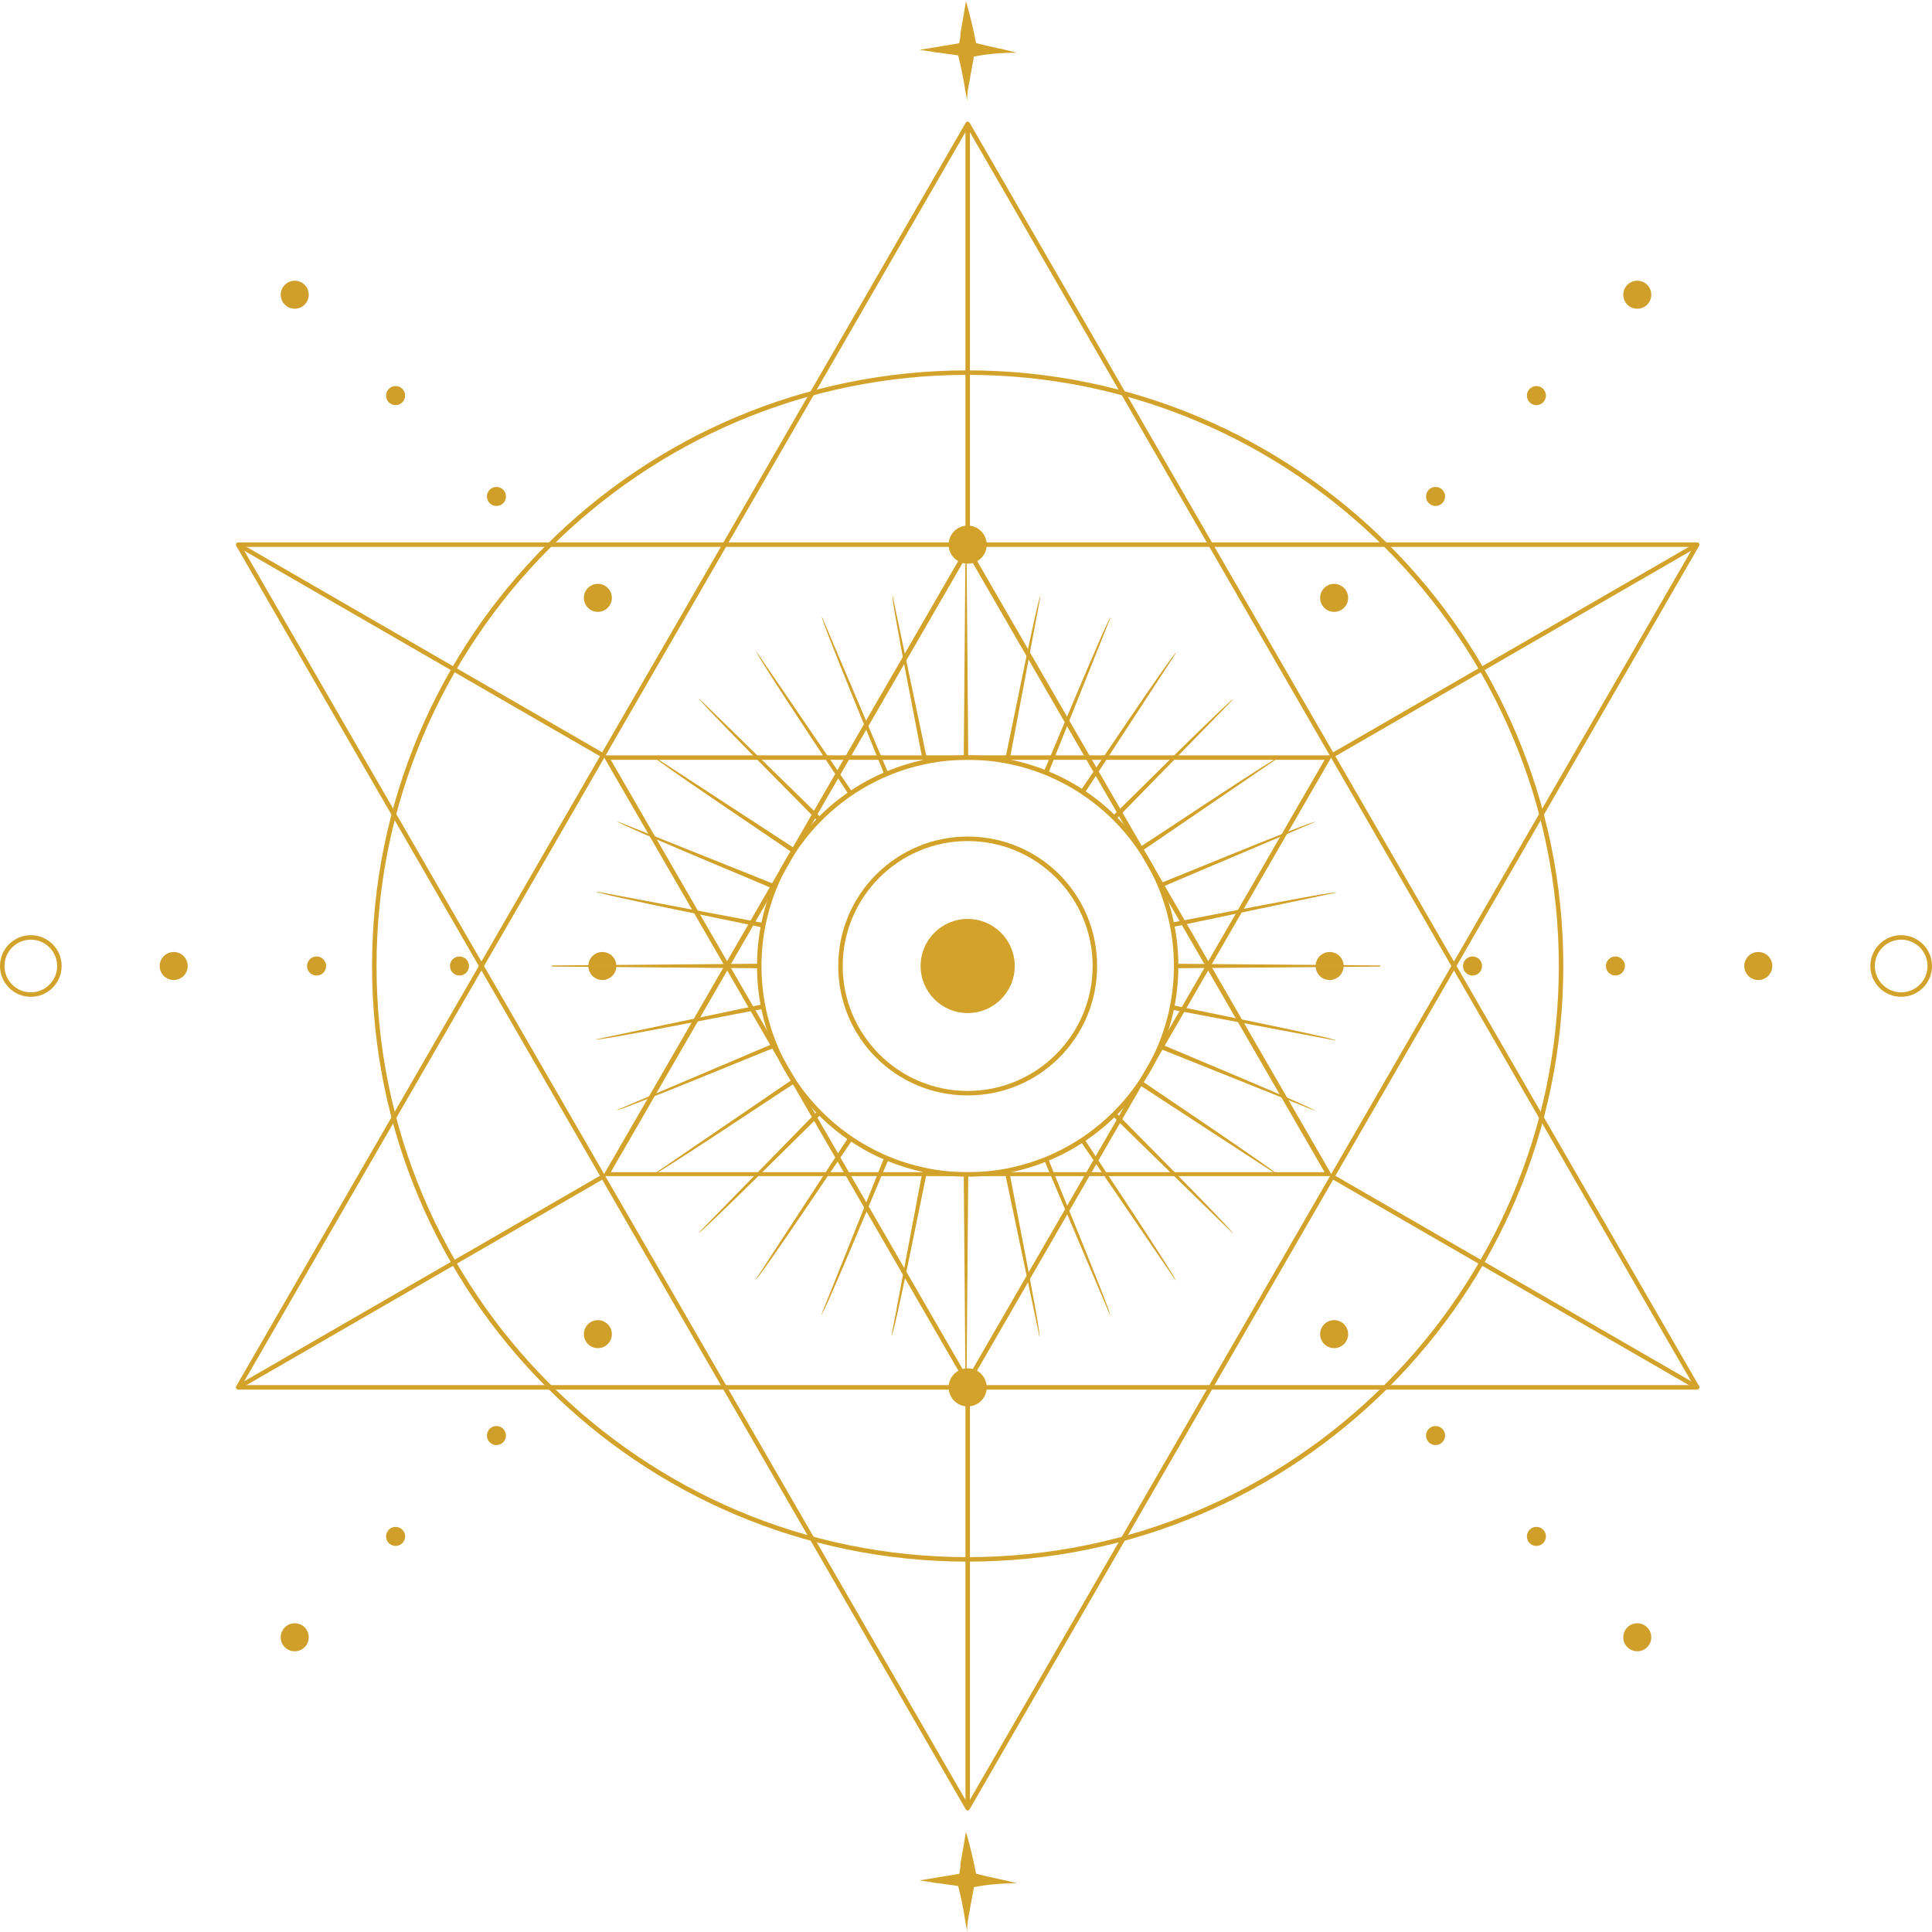 <?xml version="1.0" encoding="UTF-8"?>
<svg xmlns="http://www.w3.org/2000/svg" version="1.1" viewBox="0 0 344.8 344.8">
  <defs>
    <style>
      .cls-1, .cls-2, .cls-3, .cls-4, .cls-5, .cls-6, .cls-7, .cls-8, .cls-9 {
        fill: none;
      }

      .cls-1, .cls-3, .cls-4, .cls-6, .cls-7, .cls-10 {
        stroke-miterlimit: 10;
      }

      .cls-1, .cls-3, .cls-8, .cls-9 {
        stroke: #d2a22b;
      }

      .cls-1, .cls-8, .cls-9 {
        stroke-width: .8px;
      }

      .cls-2 {
        stroke-linecap: round;
      }

      .cls-2, .cls-5, .cls-6, .cls-10 {
        stroke: #d2a22b;
      }

      .cls-2, .cls-5, .cls-8, .cls-9 {
        stroke-linejoin: round;
      }

      .cls-11 {
        fill: #d1a12a;
      }

      .cls-12 {
        fill: #d0a02b;
      }

      .cls-13 {
        fill: #d2a22b;
      }

      .cls-14 {
        fill: #d2a22b;
      }

      .cls-4, .cls-7 {
        stroke: #d1a12a;
      }

      .cls-7, .cls-15 {
        display: none;
      }

      .cls-10 {
        fill: #fff;
      }

      .cls-16 {
        fill: #cf9f2a;
      }

      .cls-8 {
        stroke-linecap: square;
      }
    </style>
  </defs>
  <!-- Generator: Adobe Illustrator 28.7.1, SVG Export Plug-In . SVG Version: 1.2.0 Build 142)  -->
  <g>
    <g id="Ebene_1" class="cls-15">
      <g id="Metatrons_Würfel" class="cls-15">
        <path class="cls-14" d="M172.4,37.6l116.8,202.2H55.6L172.4,37.6M172.4,35.6L53.9,240.8h237L172.4,35.6h0Z"/>
        <path class="cls-14" d="M289.2,105l-116.8,202.2L55.6,105h233.6M290.9,104H53.9l118.5,205.2,118.5-205.2h0Z"/>
        <path class="cls-14" d="M229.9,139.2l-57.5,99.6-57.5-99.6h115M231.6,138.2h-118.5l59.3,102.6,59.2-102.6h0Z"/>
        <polyline class="cls-6" points="53.9 104 172.4 172.4 290.9 104"/>
        <line class="cls-6" x1="172.4" y1="309.2" x2="172.4" y2="172.4"/>
        <g>
          <polyline class="cls-6" points="290.9 240.8 172.4 172.4 53.9 240.8"/>
          <line class="cls-6" x1="172.4" y1="35.6" x2="172.4" y2="172.4"/>
        </g>
        <path class="cls-14" d="M250.8,36.6l78.4,135.8-78.4,135.8H94L15.5,172.4,94,36.6h156.8M251.4,35.6H93.4L14.4,172.4l79,136.8h158l79-136.8L251.4,35.6h0Z"/>
        <path class="cls-14" d="M172.4,105.1l58.3,33.6v67.3l-58.3,33.6-58.3-33.6v-67.3l58.3-33.6M172.4,104l-59.3,34.2v68.4l59.3,34.2,59.3-34.2v-68.4l-59.3-34.2h0Z"/>
        <circle class="cls-6" cx="172.4" cy="172.4" r="34.2"/>
        <circle class="cls-6" cx="231.6" cy="138.2" r="34.2" transform="translate(58.1 344.7) rotate(-80.8)"/>
        <circle class="cls-6" cx="231.6" cy="206.6" r="34.2" transform="translate(-9.4 402.1) rotate(-80.8)"/>
        <circle class="cls-6" cx="172.4" cy="240.8" r="34.2"/>
        <circle class="cls-6" cx="113.1" cy="206.6" r="34.2"/>
        <circle class="cls-6" cx="172.4" cy="104" r="34.2"/>
        <circle class="cls-6" cx="53.9" cy="104" r="34.2"/>
        <circle class="cls-6" cx="290.9" cy="104" r="34.2"/>
        <circle class="cls-6" cx="172.4" cy="35.6" r="34.2"/>
        <circle class="cls-6" cx="172.4" cy="309.2" r="34.2"/>
        <circle class="cls-6" cx="53.9" cy="240.8" r="34.2"/>
        <circle class="cls-6" cx="290.9" cy="240.8" r="34.2"/>
        <circle class="cls-6" cx="113.1" cy="138.2" r="34.2"/>
        <path class="cls-14" d="M56.5,105.5l173.5,33.4-57.8,100.2L56.5,105.5M53.9,104l118.5,136.8,59.3-102.6L53.9,104h0Z"/>
        <path class="cls-14" d="M114.5,139.2h115.7l-57.8,167-57.9-167M113.1,138.2l59.3,171,59.2-171h-118.5Z"/>
        <path class="cls-14" d="M288.2,105.5l-115.6,133.6-57.8-100.2,173.4-33.4M290.9,104l-177.7,34.2,59.2,102.6,118.5-136.8h0Z"/>
      </g>
      <g id="MBSR" class="cls-15">
        <circle class="cls-2" cx="172.4" cy="172.4" r="158.4"/>
        <g>
          <g>
            <g>
              <path class="cls-2" d="M172.2,221.3s-50.9,33.9-69.6,33.9-33.9-15.2-33.9-33.9,15.2-33.9,33.9-33.9,69.6,33.9,69.6,33.9h0Z"/>
              <path class="cls-2" d="M172.6,221.3s50.9,33.9,69.6,33.9,33.9-15.2,33.9-33.9-15.2-33.9-33.9-33.9-69.6,33.9-69.6,33.9h0Z"/>
            </g>
            <circle class="cls-2" cx="172.4" cy="92.8" r="18"/>
            <path class="cls-2" d="M123.4,185v-17.6c0-27,21.9-49,49-49h0c27,0,49,21.9,49,49v17.6"/>
          </g>
          <path class="cls-2" d="M172.6,155.2c-16.6-17.2-32.2,2.9-24.3,17.1,6.2,11.2,24.3,24.3,24.3,24.3,1.7-1.2,18.1-13.1,24.3-24.3,7.8-14.2-7.7-34.4-24.3-17.1Z"/>
        </g>
        <g>
          <circle class="cls-14" cx="310.1" cy="172.4" r="1.6"/>
          <circle class="cls-14" cx="309" cy="155.1" r="1.6"/>
          <circle class="cls-14" cx="305.9" cy="138.5" r="1.6"/>
          <circle class="cls-14" cx="300.8" cy="122.6" r="1.6"/>
          <circle class="cls-14" cx="294" cy="107.7" r="1.6"/>
          <circle class="cls-14" cx="285.4" cy="93.7" r="1.6"/>
          <circle class="cls-14" cx="275.3" cy="80.9" r="1.6"/>
          <circle class="cls-14" cx="263.8" cy="69.4" r="1.6"/>
          <circle class="cls-14" cx="251.1" cy="59.4" r="1.6"/>
          <circle class="cls-14" cx="237.1" cy="50.8" r="1.6"/>
          <circle class="cls-14" cx="222.2" cy="44" r="1.6"/>
          <circle class="cls-14" cx="206.3" cy="38.9" r="1.6"/>
          <circle class="cls-14" cx="189.7" cy="35.8" r="1.6"/>
          <circle class="cls-14" cx="172.4" cy="34.7" r="1.6"/>
          <circle class="cls-14" cx="155.1" cy="35.8" r="1.6"/>
          <circle class="cls-14" cx="138.5" cy="38.9" r="1.6"/>
          <circle class="cls-14" cx="122.6" cy="44" r="1.6"/>
          <circle class="cls-14" cx="107.7" cy="50.8" r="1.6"/>
          <circle class="cls-14" cx="93.7" cy="59.4" r="1.6"/>
          <circle class="cls-14" cx="80.9" cy="69.4" r="1.6"/>
          <circle class="cls-14" cx="69.5" cy="80.9" r="1.6"/>
          <circle class="cls-14" cx="59.4" cy="93.7" r="1.6"/>
          <circle class="cls-14" cx="50.8" cy="107.7" r="1.6"/>
          <circle class="cls-14" cx="44" cy="122.6" r="1.6"/>
          <circle class="cls-14" cx="38.9" cy="138.5" r="1.6"/>
          <circle class="cls-14" cx="35.8" cy="155.1" r="1.6"/>
          <circle class="cls-14" cx="34.7" cy="172.4" r="1.6"/>
        </g>
        <g>
          <circle class="cls-14" cx="34.7" cy="172.4" r="1.6"/>
          <circle class="cls-14" cx="35.8" cy="189.7" r="1.6"/>
          <circle class="cls-14" cx="38.9" cy="206.3" r="1.6"/>
          <circle class="cls-14" cx="44" cy="222.2" r="1.6"/>
          <circle class="cls-14" cx="50.8" cy="237.1" r="1.6"/>
          <circle class="cls-14" cx="59.4" cy="251.1" r="1.6"/>
          <circle class="cls-14" cx="69.5" cy="263.8" r="1.6"/>
          <circle class="cls-14" cx="80.9" cy="275.3" r="1.6"/>
          <circle class="cls-14" cx="93.7" cy="285.4" r="1.6"/>
          <circle class="cls-14" cx="107.7" cy="294" r="1.6"/>
          <circle class="cls-14" cx="122.6" cy="300.8" r="1.6"/>
          <circle class="cls-14" cx="138.5" cy="305.9" r="1.6"/>
          <circle class="cls-14" cx="155.1" cy="309" r="1.6"/>
          <circle class="cls-14" cx="172.4" cy="310.1" r="1.6"/>
          <circle class="cls-14" cx="189.7" cy="309" r="1.6"/>
          <circle class="cls-14" cx="206.3" cy="305.9" r="1.6"/>
          <circle class="cls-14" cx="222.2" cy="300.8" r="1.6"/>
          <circle class="cls-14" cx="237.1" cy="294" r="1.6"/>
          <circle class="cls-14" cx="251.1" cy="285.4" r="1.6"/>
          <circle class="cls-14" cx="263.8" cy="275.3" r="1.6"/>
          <circle class="cls-14" cx="275.3" cy="263.8" r="1.6"/>
          <circle class="cls-14" cx="285.4" cy="251.1" r="1.6"/>
          <circle class="cls-14" cx="294" cy="237.1" r="1.6"/>
          <circle class="cls-14" cx="300.8" cy="222.2" r="1.6"/>
          <circle class="cls-14" cx="305.9" cy="206.3" r="1.6"/>
          <circle class="cls-14" cx="309" cy="189.7" r="1.6"/>
          <circle class="cls-14" cx="310.1" cy="172.4" r="1.6"/>
        </g>
      </g>
      <g id="Lotus_Mitgefuehl" class="cls-15">
        <ellipse class="cls-12" cx="50.5" cy="80.6" rx="2.1" ry="2.2" transform="translate(-36.3 41.6) rotate(-33.8)"/>
        <ellipse class="cls-12" cx="66.1" cy="103.9" rx="1.4" ry="1.5" transform="translate(-46.6 54.2) rotate(-33.8)"/>
        <ellipse class="cls-12" cx="-29.5" cy="177.6" rx="2.1" ry="2.2" transform="translate(-182.3 82.3) rotate(-67.5)"/>
        <ellipse class="cls-12" cx="-3.6" cy="188.3" rx="1.4" ry="1.5" transform="translate(-176.2 112.9) rotate(-67.5)"/>
        <ellipse class="cls-12" cx="290.9" cy="80.4" rx="2.2" ry="2.1" transform="translate(62.4 277.6) rotate(-56.2)"/>
        <ellipse class="cls-12" cx="263" cy="122" rx="1.5" ry="1.4" transform="translate(15.4 272.9) rotate(-56.2)"/>
        <ellipse class="cls-12" cx="275.2" cy="103.7" rx="1.5" ry="1.4" transform="translate(36.1 274.9) rotate(-56.2)"/>
        <ellipse class="cls-12" cx="370.8" cy="189" rx="2.2" ry="2.1" transform="translate(-44.1 156.3) rotate(-22.5)"/>
        <ellipse class="cls-12" cx="324.5" cy="196.7" rx="1.5" ry="1.4" transform="translate(-50.6 139.2) rotate(-22.5)"/>
        <ellipse class="cls-12" cx="263.6" cy="222" rx="3.7" ry="3.5" transform="translate(-64.9 117.8) rotate(-22.5)"/>
        <ellipse class="cls-12" cx="344.8" cy="188.3" rx="1.5" ry="1.4" transform="translate(-45.8 146.3) rotate(-22.5)"/>
        <ellipse class="cls-12" cx="283.9" cy="213.5" rx="2.9" ry="2.8" transform="translate(-60.1 124.9) rotate(-22.5)"/>
        <ellipse class="cls-12" cx="304.2" cy="205.1" rx="2.2" ry="2.1" transform="translate(-55.3 132) rotate(-22.5)"/>
        <circle class="cls-12" cx="170.9" cy="51.4" r="2.1"/>
        <circle class="cls-12" cx="170.9" cy="99.8" r="1.4"/>
        <circle class="cls-12" cx="170.9" cy="78.6" r="1.4"/>
        <circle class="cls-6" cx="170.9" cy="15.5" r="4.3"/>
        <path class="cls-5" d="M170.6,260.7h0Z"/>
        <path class="cls-5" d="M117.8,188.2c.7-4,2.1-7.7,4-11.1-.7-4.5-1.1-9-1.1-13.7,0-14.6,3.7-28.5,9.1-40.9-32.1-23.4-71-29.1-71-29.1,0,0-9.3,36.9-.7,74.9M101.1,156.2c1.3-.9,3.1-.5,4,.9.9,1.3.6,3.1-.7,4s-3.1.5-4-.9c-1-1.3-.6-3.1.7-4ZM79.1,123.4c-.7.4-1.5.2-2-.4s-.3-1.6.4-2c.7-.4,1.5-.2,2,.4s.3,1.6-.4,2ZM91.7,142.3c-1,.7-2.3.4-3-.6s-.4-2.4.5-3c1-.7,2.3-.4,3,.6s.5,2.3-.5,3Z"/>
        <path class="cls-12" d="M77.5,121c-.7.4-.8,1.3-.4,2s1.3.9,2,.4c.7-.4.8-1.3.4-2s-1.4-.9-2-.4Z"/>
        <path class="cls-12" d="M104.3,161.1c1.3-.9,1.6-2.7.7-4s-2.7-1.7-4-.9-1.6,2.7-.7,4c.9,1.4,2.7,1.8,4,.9Z"/>
        <path class="cls-12" d="M89.3,138.6c-1,.7-1.2,2-.5,3s2,1.3,3,.6,1.2-2,.5-3-2-1.2-3-.6Z"/>
        <path class="cls-5" d="M73.2,204.8c-7.6-11.4-12.4-24-15.2-36.4-39.1-1.1-73.6,15.3-73.6,15.3,0,0,22.6,63.3,74,84.6,51.4,21.3,112.1-7.5,112.1-7.5,0,0-66.4-9.8-97.3-56ZM18,197.3c-.3.7-1.1,1.1-1.9.7s-1.1-1.1-.8-1.9,1.1-1.1,1.9-.7c.8.3,1.1,1.2.8,1.9ZM39,206c-.4,1.1-1.7,1.6-2.8,1.1s-1.7-1.7-1.2-2.8,1.7-1.6,2.8-1.1,1.7,1.7,1.2,2.8ZM60,214.7c-.6,1.4-2.3,2.1-3.8,1.5s-2.2-2.3-1.6-3.7c.6-1.4,2.3-2.1,3.8-1.5,1.5.5,2.2,2.2,1.6,3.7ZM81,223.4c-.7,1.8-2.9,2.6-4.7,1.9s-2.8-2.9-2-4.7c.7-1.8,2.9-2.6,4.7-1.9,1.8.8,2.7,2.8,2,4.7Z"/>
        <path class="cls-5" d="M58.1,168.3c2.8,12.4,7.6,25,15.2,36.4,30.9,46.2,97.3,56,97.3,56h0c-.2-.3-1-1-2.2-2.1-8.1-6.1-36.2-28.3-46.9-47.5-4.1-7.3-5.1-15.5-3.7-22.9"/>
        <path class="cls-12" d="M17.2,195.4c-.7-.3-1.6,0-1.9.7s.1,1.6.8,1.9,1.6,0,1.9-.7c.3-.7,0-1.6-.8-1.9Z"/>
        <path class="cls-12" d="M79,218.7c-1.9-.8-4,.1-4.7,1.9-.7,1.8.2,3.9,2,4.7s4-.1,4.7-1.9c.7-1.9-.2-3.9-2-4.7Z"/>
        <path class="cls-12" d="M58.4,210.9c-1.5-.6-3.2,0-3.8,1.5-.6,1.4,0,3.1,1.6,3.7,1.5.6,3.2,0,3.8-1.5.6-1.4,0-3.1-1.6-3.7Z"/>
        <path class="cls-12" d="M37.8,203.2c-1.1-.5-2.4,0-2.8,1.1s0,2.3,1.2,2.8c1.1.5,2.4,0,2.8-1.1s0-2.4-1.2-2.8Z"/>
        <path class="cls-5" d="M283.2,168.3c8.7-38.1-.6-75.1-.6-75.1,0,0-39,5.8-71.2,29.3,5.4,12.5,9.1,26.3,9.1,41s-.4,9.2-1.1,13.7c1.9,3.3,3.3,7.1,4,11M249,139.1c.7-1,2-1.3,3-.6s1.2,2,.5,3-2,1.3-3,.6c-.9-.6-1.1-2-.5-3ZM236.2,157c.9-1.3,2.7-1.7,4-.9,1.3.9,1.6,2.7.7,4-.9,1.3-2.7,1.7-4,.9s-1.6-2.7-.7-4Z"/>
        <path class="cls-12" d="M237,161c1.3.9,3.1.5,4-.9.9-1.3.6-3.1-.7-4s-3.1-.5-4,.9c-1,1.3-.6,3.1.7,4Z"/>
        <path class="cls-12" d="M249.6,142.1c1,.7,2.3.4,3-.6s.4-2.4-.5-3c-1-.7-2.3-.4-3,.6-.7,1-.5,2.4.5,3Z"/>
        <path class="cls-5" d="M283.2,168.3c-2.8,12.4-7.6,24.9-15.2,36.3-30.9,46.3-97.4,56.1-97.4,56.1,0,0,60.7,28.8,112.1,7.5,51.4-21.3,74-84.6,74-84.6,0,0-34.5-16.3-73.5-15.3Z"/>
        <path class="cls-5" d="M223.4,188.2c1.4,7.5.4,15.6-3.7,22.9-11.2,20.1-38.5,41.3-46.9,47.6-1.4,1.3-2.2,2-2.2,2,0,0,66.5-9.8,97.4-56.1,7.6-11.4,12.3-23.9,15.2-36.3"/>
        <path class="cls-5" d="M168,173.9c.9.8,1.7,1.6,2.6,2.5.9-.9,1.8-1.8,2.7-2.6M211.4,122.5c-14.4-33.2-40.7-56.3-40.7-56.3,0,0-26.4,23.1-40.8,56.4M170.9,118.9c1.2,0,2.1,1,2.1,2.1s-1,2.1-2.1,2.1-2.1-1-2.1-2.1c0-1.2.9-2.1,2.1-2.1ZM170.9,139.4c1.6,0,2.8,1.3,2.8,2.8s-1.3,2.8-2.8,2.8-2.8-1.3-2.8-2.8c0-1.5,1.2-2.8,2.8-2.8Z"/>
        <path class="cls-5" d="M170.6,260.7h0Z"/>
        <path class="cls-5" d="M129.9,122.6c-5.4,12.4-9.1,26.3-9.1,40.9s.4,9.2,1.1,13.7c8.3-14.4,26.7-21.3,46.1-3.2"/>
        <path class="cls-5" d="M170.5,260.2h-.1c.1.2.2.3.2.4h0s0-.2,0-.4Z"/>
        <path class="cls-5" d="M170.6,260.7c0-.1-.1-.3-.2-.5-.3-.2-1-.7-2-1.5,1.2,1.1,1.9,1.8,2.2,2Z"/>
        <path class="cls-5" d="M173.2,173.9c19.5-18,37.9-11.1,46.1,3.3.7-4.5,1.1-9.1,1.1-13.7,0-14.6-3.7-28.5-9.1-41"/>
        <path class="cls-5" d="M170.7,260.3c0,.2-.1.3-.1.4h0c0,.1.1-.1.2-.5,0,0,0,0,0,.1Z"/>
        <path class="cls-5" d="M170.5,260.2c0,.2.1.3.1.4,0-.1,0-.2.1-.4,0,0-.1,0-.2,0q.1,0,0,0Z"/>
        <path class="cls-5" d="M170.8,260.2c-.1.4-.2.6-.2.6,0,0,.8-.7,2.2-2-.9.6-1.5,1.1-2,1.4Z"/>
        <path class="cls-12" d="M170.9,145.1c1.6,0,2.8-1.3,2.8-2.8s-1.3-2.8-2.8-2.8-2.8,1.3-2.8,2.8c0,1.5,1.2,2.8,2.8,2.8Z"/>
        <path class="cls-12" d="M170.9,123.1c1.2,0,2.1-1,2.1-2.1s-1-2.1-2.1-2.1-2.1,1-2.1,2.1c0,1.2.9,2.1,2.1,2.1Z"/>
        <path class="cls-14" d="M174,202.2c-1.1.4-2.2,1.2-3.4,2.4-1.1-1.2-2.3-1.9-3.4-2.3-5.3-2-9.3,4.5-6.6,9.4,1.2,2.2,3.6,4.6,5.7,6.5,2.3,2,4.3,3.5,4.3,3.5.4-.3,2.2-1.6,4.3-3.5s4.4-4.2,5.7-6.5c2.7-5-1.3-11.5-6.6-9.5Z"/>
        <g>
          <circle class="cls-12" cx="110.9" cy="304.7" r="2.8"/>
          <circle class="cls-12" cx="134.3" cy="307" r="2.8"/>
          <circle class="cls-12" cx="159.8" cy="308.4" r="2.8"/>
          <circle class="cls-12" cx="185.3" cy="308.4" r="2.8"/>
          <circle class="cls-12" cx="210.8" cy="307" r="2.8"/>
          <circle class="cls-12" cx="89.1" cy="302" r="2.7"/>
          <circle class="cls-12" cx="68.2" cy="298.2" r="2.6"/>
          <circle class="cls-12" cx="47.4" cy="291.6" r="2.4"/>
          <circle class="cls-12" cx="26.5" cy="282.9" r="2.3"/>
          <circle class="cls-12" cx="5.6" cy="273.1" r="2.2" transform="translate(-.7 0) rotate(-.1)"/>
          <circle class="cls-12" cx="-15.3" cy="263.1" r="2"/>
          <circle class="cls-12" cx="-36.2" cy="253.7" r="1.9"/>
          <circle class="cls-12" cx="-57.1" cy="245.9" r="1.8"/>
          <circle class="cls-12" cx="-78" cy="240.6" r="1.6"/>
          <circle class="cls-12" cx="-98.8" cy="238.6" r="1.5"/>
        </g>
        <g>
          <circle class="cls-12" cx="233.9" cy="304.7" r="2.8"/>
          <circle class="cls-12" cx="255.6" cy="302" r="2.7"/>
          <circle class="cls-12" cx="276.5" cy="298.2" r="2.6"/>
          <circle class="cls-12" cx="297.4" cy="291.6" r="2.4"/>
          <circle class="cls-12" cx="318.3" cy="282.9" r="2.3"/>
          <circle class="cls-12" cx="339.2" cy="273.1" r="2.2"/>
          <circle class="cls-12" cx="360.1" cy="263.1" r="2"/>
          <circle class="cls-12" cx="381" cy="253.7" r="1.9"/>
          <circle class="cls-12" cx="401.9" cy="245.9" r="1.8"/>
          <circle class="cls-12" cx="422.7" cy="240.6" r="1.7"/>
          <circle class="cls-12" cx="443.6" cy="238.6" r="1.5"/>
        </g>
      </g>
      <g id="Ebene_3" class="cls-15">
        <g>
          <circle class="cls-4" cx="102.9" cy="131.8" r="79.5"/>
          <circle class="cls-4" cx="102.9" cy="211.3" r="79.5"/>
          <circle class="cls-4" cx="240.5" cy="131.7" r="79.5"/>
          <circle class="cls-4" cx="240.5" cy="211.3" r="79.5"/>
          <circle class="cls-4" cx="171.2" cy="92.8" r="79.5"/>
          <circle class="cls-7" cx="171.2" cy="172.4" r="79.5"/>
          <circle class="cls-4" cx="171.2" cy="251.9" r="79.5"/>
        </g>
        <g>
          <circle class="cls-4" cx="212.3" cy="103.5" r="79.5"/>
          <circle class="cls-4" cx="132.8" cy="103.5" r="79.5"/>
          <circle class="cls-4" cx="212.4" cy="241.2" r="79.5"/>
          <circle class="cls-4" cx="132.8" cy="241.2" r="79.5"/>
          <circle class="cls-4" cx="251.2" cy="171.8" r="79.5"/>
          <circle class="cls-4" cx="92.2" cy="171.8" r="79.5"/>
        </g>
        <g>
          <circle class="cls-4" cx="212.3" cy="103.5" r="79.5"/>
          <circle class="cls-4" cx="132.8" cy="103.5" r="79.5"/>
          <circle class="cls-4" cx="212.4" cy="241.2" r="79.5"/>
          <circle class="cls-4" cx="132.8" cy="241.2" r="79.5"/>
          <circle class="cls-4" cx="251.2" cy="171.8" r="79.5"/>
          <circle class="cls-4" cx="92.2" cy="171.8" r="79.5"/>
        </g>
        <g>
          <circle class="cls-4" cx="151.7" cy="95" r="79.5"/>
          <circle class="cls-4" cx="95.5" cy="151.2" r="79.5"/>
          <circle class="cls-4" cx="249.1" cy="192.3" r="79.5"/>
          <circle class="cls-4" cx="192.9" cy="248.5" r="79.5"/>
          <circle class="cls-4" cx="227.6" cy="115.8" r="79.5"/>
          <circle class="cls-4" cx="115.1" cy="228.2" r="79.5"/>
        </g>
        <g>
          <circle class="cls-4" cx="151.7" cy="95" r="79.5"/>
          <circle class="cls-4" cx="95.5" cy="151.2" r="79.5"/>
          <circle class="cls-4" cx="249.1" cy="192.3" r="79.5"/>
          <circle class="cls-4" cx="192.9" cy="248.5" r="79.5"/>
          <circle class="cls-4" cx="227.6" cy="115.8" r="79.5"/>
          <circle class="cls-4" cx="115.1" cy="228.2" r="79.5"/>
        </g>
        <g>
          <circle class="cls-4" cx="249.1" cy="152.4" r="79.5"/>
          <circle class="cls-4" cx="192.9" cy="96.2" r="79.5"/>
          <circle class="cls-4" cx="151.8" cy="249.8" r="79.5"/>
          <circle class="cls-4" cx="95.5" cy="193.5" r="79.5"/>
          <circle class="cls-4" cx="228.3" cy="228.2" r="79.5"/>
          <circle class="cls-4" cx="115.9" cy="115.8" r="79.5"/>
        </g>
        <g>
          <circle class="cls-4" cx="249.1" cy="152.4" r="79.5"/>
          <circle class="cls-4" cx="192.9" cy="96.2" r="79.5"/>
          <circle class="cls-4" cx="151.8" cy="249.8" r="79.5"/>
          <circle class="cls-4" cx="95.5" cy="193.5" r="79.5"/>
          <circle class="cls-4" cx="228.3" cy="228.2" r="79.5"/>
          <circle class="cls-4" cx="115.9" cy="115.8" r="79.5"/>
        </g>
      </g>
      <g id="Blume">
        <g>
          <path class="cls-6" d="M213.1,93c0,43.8-40.7,79.4-40.7,79.4,0,0-40.7-35.5-40.7-79.4S172.4,13.6,172.4,13.6c0,0,40.7,35.6,40.7,79.4Z"/>
          <path class="cls-6" d="M131.7,251.7c0-43.8,40.7-79.4,40.7-79.4,0,0,40.7,35.5,40.7,79.4s-40.7,79.4-40.7,79.4c0,0-40.7-35.5-40.7-79.4Z"/>
          <path class="cls-6" d="M251.7,213.1c-43.8,0-79.4-40.7-79.4-40.7,0,0,35.5-40.7,79.4-40.7s79.4,40.7,79.4,40.7c0,0-35.5,40.7-79.4,40.7Z"/>
          <path class="cls-6" d="M93,131.7c43.8,0,79.4,40.7,79.4,40.7,0,0-35.5,40.7-79.4,40.7S13.6,172.4,13.6,172.4c0,0,35.6-40.7,79.4-40.7Z"/>
          <path class="cls-6" d="M257.3,145c-31,31-84.9,27.4-84.9,27.4,0,0-3.6-53.9,27.4-84.9s84.9-27.4,84.9-27.4c0,0,3.5,53.9-27.4,84.9Z"/>
          <path class="cls-6" d="M87.5,199.8c31-31,84.9-27.4,84.9-27.4,0,0,3.6,53.9-27.4,84.9s-84.9,27.4-84.9,27.4c0,0-3.6-54,27.4-84.9Z"/>
          <path class="cls-6" d="M199.8,257.3c-31-31-27.4-84.9-27.4-84.9,0,0,53.9-3.6,84.9,27.4s27.4,84.9,27.4,84.9c0,0-54,3.5-84.9-27.4Z"/>
          <path class="cls-6" d="M145,87.5c31,31,27.4,84.9,27.4,84.9,0,0-53.9,3.6-84.9-27.4s-27.3-84.8-27.3-84.8c0,0,53.8-3.7,84.8,27.3Z"/>
        </g>
        <circle class="cls-6" cx="172.4" cy="79.4" r="65.7"/>
        <circle class="cls-10" cx="172.4" cy="172.5" r="65.7"/>
        <circle class="cls-6" cx="172.4" cy="265.4" r="65.7"/>
        <circle class="cls-6" cx="265.4" cy="172.4" r="65.7"/>
        <circle class="cls-6" cx="79.4" cy="172.4" r="65.7"/>
        <g>
          <circle class="cls-6" cx="238.1" cy="106.7" r="65.7"/>
          <circle class="cls-6" cx="106.6" cy="238.2" r="65.7"/>
        </g>
        <g>
          <circle class="cls-6" cx="238.1" cy="238.2" r="65.7"/>
          <circle class="cls-6" cx="106.6" cy="106.7" r="65.7"/>
        </g>
        <g>
          <g>
            <circle class="cls-14" cx="60" cy="60" r="2.4"/>
            <circle class="cls-14" cx="172.5" cy="13.7" r="2.4"/>
            <circle class="cls-14" cx="172.5" cy="331.1" r="2.4"/>
            <circle class="cls-14" cx="284.7" cy="60" r="2.4"/>
            <circle class="cls-14" cx="331.1" cy="172.5" r="2.4"/>
            <circle class="cls-14" cx="13.7" cy="172.5" r="2.4"/>
            <circle class="cls-14" cx="60" cy="284.7" r="2.4"/>
            <circle class="cls-14" cx="284.7" cy="284.7" r="2.4"/>
          </g>
          <path class="cls-14" d="M172.5,164.6c-8.6-8.9-16.6,1.5-12.5,8.9,3.2,5.8,12.5,12.5,12.5,12.5.9-.6,9.3-6.8,12.5-12.5,4.1-7.3-3.9-17.8-12.5-8.9Z"/>
        </g>
      </g>
    </g>
    <g id="Ebene_2" class="cls-15">
      <path class="cls-3" d="M59,58.4v227.5h227.5V58.4H59ZM183.1,161.9c3.1,1.9,4.6,6.3,3.2,10.3-.2.5-.4.9-.6,1.4-1.2,2.2-3.1,4.4-5.2,6.4-3.5,3.4-7.2,6.1-7.8,6.6h0c-.2-.1-4.1-3-7.7-6.6-2.1-2-4-4.3-5.2-6.4-.3-.5-.5-.9-.6-1.4-1.4-4,.2-8.4,3.2-10.3,2.7-1.7,6.4-1.5,10.3,2.5,3.9-4,7.6-4.2,10.3-2.5Z"/>
      <path class="cls-3" d="M333.5,172.1h0c0,0,0-.1,0-.1l-46.9-46.9-19.5-19.5-11.3-11.3-2.5-2.5-2.7-2.7-11.2-11.2L172.8,11.3l-94.2,94.2-19.5,19.5-46.9,46.9h-.1c0,.1,0,.1,0,.1h0c0,0,0,.2,0,.2l47,47,19.5,19.5,94.2,94.2,80.4-80.4,13.8-13.8,19.5-19.5,46.9-46.9.2-.2h0ZM185.7,173.5c-1.2,2.2-3.1,4.4-5.2,6.4-3.5,3.4-7.2,6.1-7.8,6.6h0c-.2-.1-4.1-3-7.7-6.6-2.1-2-4-4.3-5.2-6.4-.3-.5-.5-.9-.6-1.4-1.4-4,.2-8.4,3.2-10.3,2.7-1.7,6.4-1.5,10.3,2.5,3.9-4,7.6-4.2,10.3-2.5,3.1,1.9,4.6,6.3,3.2,10.3-.2.5-.4.9-.6,1.4Z"/>
      <path class="cls-3" d="M59,58.4h0s0,0,0,0l19.5,47.1.7,1.7,13.1,31.5,13.8,33.4h0l19.4,47v.2c0,0,13.8,33.2,13.8,33.2l13,31.5.8,1.9,19.4,46.8v.3c.1,0,.2-.3.2-.3l19.4-46.8.8-2,13-31.5,13.8-33.2v-.2c0,0,19.5-47,19.5-47l13.8-33.4,13-31.4.7-1.8,19.5-47h0c0,0-227.5,0-227.5,0ZM185.7,173.5c-1.2,2.2-3.1,4.4-5.2,6.4-3.5,3.4-7.2,6.1-7.8,6.6h0c-.2-.1-4.1-3-7.7-6.6-2.1-2-4-4.3-5.2-6.4-.3-.5-.5-.9-.6-1.4-1.4-4,.2-8.4,3.2-10.3,2.7-1.7,6.4-1.5,10.3,2.5,3.9-4,7.6-4.2,10.3-2.5,3.1,1.9,4.6,6.3,3.2,10.3-.2.5-.4.9-.6,1.4Z"/>
      <path class="cls-3" d="M286.4,285.8h0c0-.1-19.4-47-19.4-47l-.8-1.9-13-31.5-13.8-33.2-19.5-47.1v-.2c0,0-13.8-33.3-13.8-33.3l-13.1-31.5-.7-1.7-19.5-47.1-19.5,47.1-.7,1.6h0l-13.1,31.6-13.8,33.3v.2c0,0-19.6,47.1-19.6,47.1l-13.8,33.2-13.1,31.6-.8,1.9-19.4,46.9h0s0,.2,0,.2h227.5v-.2ZM172.8,164.4c3.9-4,7.6-4.2,10.3-2.5,3.1,1.9,4.6,6.3,3.2,10.3-.2.5-.4.9-.6,1.4-1.2,2.2-3.1,4.4-5.2,6.4-3.5,3.4-7.2,6.1-7.8,6.6h0c-.2-.1-4.1-3-7.7-6.6-2.1-2-4-4.3-5.2-6.4-.3-.5-.5-.9-.6-1.4-1.4-4,.2-8.4,3.2-10.3,2.7-1.7,6.4-1.5,10.3,2.5Z"/>
      <path class="cls-3" d="M286.3,58.4h-.2c0,0-46.9,19.5-46.9,19.5l-1.7.7-31.5,13.1-33.3,13.8h0l-47.1,19.5h-.2c0,0-33.3,13.8-33.3,13.8l-31.5,13.1-1.7.7-46.9,19.4h-.1c0,0,0,0,0,0h0s0,0,0,0h.2c0,0,46.8,19.5,46.8,19.5l1.7.7,31.6,13.1,33.2,13.8h.2c0,0,47,19.5,47,19.5h0s0,0,0,0l33.4,13.8,31.4,13,1.9.8,46.8,19.4h0s.1,0,.1,0h0s0-227.5,0-227.5h-.2ZM172.8,186.5c-.2-.1-4.1-3-7.7-6.6-2.1-2-4-4.3-5.2-6.4-.3-.5-.5-.9-.6-1.4-1.4-4,.2-8.4,3.2-10.3,2.7-1.7,6.4-1.5,10.3,2.5,3.9-4,7.6-4.2,10.3-2.5,3.1,1.9,4.6,6.3,3.2,10.3-.2.5-.4.9-.6,1.4-1.2,2.2-3.1,4.4-5.2,6.4-3.5,3.4-7.2,6.1-7.8,6.6h0Z"/>
      <path class="cls-3" d="M333.4,172h0s-46.9-19.4-46.9-19.4l-1.9-.8-31.4-13-33.3-13.8h-.2c0,0-47-19.6-47-19.6h0l-33.3-13.8-31.6-13.1-1.7-.7-46.9-19.4h-.2c0,0-.1-.1-.1-.1v227.5h0s0,0,0,0h.1c0,0,46.8-19.4,46.8-19.4l1.9-.8,31.5-13,33.4-13.8h0l47-19.5h.2c0,0,33.2-13.8,33.2-13.8l31.5-13.1,1.9-.8,46.8-19.4h.1c0,0,0,0,0,0h0s-.2-.1-.2-.1ZM172.8,186.5h0c-.2-.1-4.1-3-7.7-6.6-2.1-2-4-4.3-5.2-6.4-.3-.5-.5-.9-.6-1.4-1.4-4,.2-8.4,3.2-10.3,2.7-1.7,6.4-1.5,10.3,2.5,3.9-4,7.6-4.2,10.3-2.5,3.1,1.9,4.6,6.3,3.2,10.3-.2.5-.4.9-.6,1.4-1.2,2.2-3.1,4.4-5.2,6.4-3.5,3.4-7.2,6.1-7.8,6.6Z"/>
      <polyline class="cls-3" points="172.8 333.1 172.8 332.8 172.8 285.9 172.8 285.8 172.8 238.7 172.8 238.7 172.8 186.5"/>
      <polyline class="cls-3" points="172.8 164.4 172.8 105.4 172.8 58.4 172.8 58.3 172.8 11.3"/>
      <polyline class="cls-3" points="11.9 172.2 12 172.2 12.2 172.2 59 172.2 59 172.2 106.1 172.2 106.1 172.2 159.2 172.2"/>
      <polyline class="cls-3" points="186.3 172.2 239.4 172.2 286.5 172.2 286.5 172.2 333.3 172.2 333.4 172.2 333.6 172.2"/>
      <polyline class="cls-3" points="59 58.4 59 58.4 59 58.4 92.2 91.6 92.3 91.7 125.5 125 125.6 125.1 162.4 161.9"/>
      <polyline class="cls-3" points="180.5 179.9 219.8 219.2 219.9 219.3 253.1 252.5 253.2 252.6 286.3 285.7 286.3 285.7 286.5 285.9"/>
      <polyline class="cls-3" points="286.5 58.4 286.5 58.5 253.2 91.7 253.2 91.7 220 125 219.9 125.1 183.1 161.9"/>
      <polyline class="cls-3" points="165 179.9 125.7 219.2 125.6 219.3 92.4 252.6 92.3 252.6 59.2 285.7 59.1 285.8 59 285.9"/>
      <path class="cls-3" d="M284.7,151.8c-2.9-16.3-9.3-31.4-18.4-44.4-3.2-4.6-6.7-9-10.6-13.1-.8-.9-1.6-1.7-2.5-2.5-.9-.9-1.8-1.8-2.7-2.7-4-3.8-8.4-7.3-13-10.5-13.1-9.1-28.3-15.5-44.6-18.5-4.8-.9-9.7-1.4-14.7-1.7-1.8,0-3.7-.1-5.5-.1h0c-1.9,0-3.7,0-5.6.1-4.9.2-9.8.8-14.6,1.6h0c-16.4,2.9-31.5,9.4-44.7,18.5-4.1,2.8-8,5.9-11.6,9.2-1.4,1.3-2.7,2.5-4,3.9-1.3,1.3-2.6,2.6-3.8,4-3.3,3.7-6.4,7.5-9.2,11.6-9.1,13.1-15.5,28.3-18.5,44.6-1,5.5-1.6,11.1-1.7,16.9,0,1.1,0,2.2,0,3.4h0c0,1.2,0,2.3,0,3.4.2,5.8.8,11.4,1.7,16.9,2.9,16.4,9.4,31.5,18.5,44.7,3.9,5.6,8.3,10.8,13.1,15.6,4.8,4.8,10,9.1,15.5,13,13.1,9.1,28.2,15.5,44.5,18.5,6.6,1.2,13.4,1.8,20.3,1.8h0c6.9,0,13.7-.6,20.3-1.8,16.3-2.9,31.4-9.4,44.5-18.5,5.6-3.9,10.8-8.2,15.6-13,4.8-4.8,9.2-10,13.1-15.6,9.1-13.1,15.5-28.2,18.5-44.5,1.2-6.5,1.8-13.3,1.8-20.2h0c0-7.1-.6-13.8-1.8-20.4ZM185.7,173.5c-1.2,2.2-3.1,4.4-5.2,6.4-3.5,3.4-7.2,6.1-7.8,6.6h0c-.2-.1-4.1-3-7.7-6.6-2.1-2-4-4.3-5.2-6.4-.3-.5-.5-.9-.6-1.4-1.4-4,.2-8.4,3.2-10.3,2.7-1.7,6.4-1.5,10.3,2.5,3.9-4,7.6-4.2,10.3-2.5,3.1,1.9,4.6,6.3,3.2,10.3-.2.5-.4.9-.6,1.4Z"/>
      <path class="cls-3" d="M286.5,58.5s0,0,0,0c0,0,0,0,0,0,0,0,0,0,0,0,0,0,0,0,0,0-29.1-29.1-69.2-47-113.6-47.1h0c-44.4,0-84.5,18-113.6,47,0,0,0,0,0,0h0s0,0,0,0C29.9,87.5,12,127.7,12,172v.3c0,44.3,18,84.4,47,113.4,0,0,0,0,0,0s0,0,0,0c0,0,0,0,0,0,0,0,0,0,.1.1,29,28.9,69,46.8,113.2,46.8h.6c44.1,0,84.1-18,113.1-46.8,0,0,.1-.1.2-.2,0,0,0,0,0,0,0,0,0,0,0,0,0,0,0,0,.1-.1,28.9-29,46.8-69,46.9-113.2v-.4c0-44.3-17.9-84.4-46.9-113.4ZM185.7,173.5c-1.2,2.2-3.1,4.4-5.2,6.4-3.5,3.4-7.2,6.1-7.8,6.6h0c-.2-.1-4.1-3-7.7-6.6-2.1-2-4-4.3-5.2-6.4-.3-.5-.5-.9-.6-1.4-1.4-4,.2-8.4,3.2-10.3,2.7-1.7,6.4-1.5,10.3,2.5,3.9-4,7.6-4.2,10.3-2.5,3.1,1.9,4.6,6.3,3.2,10.3-.2.5-.4.9-.6,1.4Z"/>
      <path class="cls-3" d="M186.3,172.2c-.2.5-.4.9-.6,1.4-1.2,2.2-3.1,4.4-5.2,6.4-3.5,3.4-7.2,6.1-7.8,6.6h0c-.2-.1-4.1-3-7.7-6.6-2.1-2-4-4.3-5.2-6.4-.3-.5-.5-.9-.6-1.4-1.4-4,.2-8.4,3.2-10.3,2.7-1.7,6.4-1.5,10.3,2.5,3.9-4,7.6-4.2,10.3-2.5,3.1,1.9,4.6,6.3,3.2,10.3Z"/>
    </g>
    <g id="Ebene_3-2" data-name="Ebene_3">
      <polygon class="cls-9" points="172.7 22.1 42.5 247.6 302.9 247.6 172.7 22.1"/>
      <polygon class="cls-8" points="172.7 322.7 302.9 97.2 42.5 97.2 172.7 322.7"/>
      <path class="cls-13" d="M236.4,135.6l-63.7,110.3-63.7-110.3h127.4M237.8,134.8H107.6l65.1,112.7,65.1-112.7h0Z"/>
      <path class="cls-13" d="M172.7,98.9l63.7,110.3h-127.4l63.7-110.3M172.7,97.2l-65.1,112.7h130.2l-65.1-112.7h0Z"/>
      <path class="cls-13" d="M172.7,135.6c20.3,0,36.8,16.5,36.8,36.8s-16.5,36.8-36.8,36.8-36.8-16.5-36.8-36.8,16.5-36.8,36.8-36.8M172.7,134.8c-20.8,0-37.6,16.8-37.6,37.6s16.8,37.6,37.6,37.6,37.6-16.8,37.6-37.6-16.8-37.6-37.6-37.6h0Z"/>
      <path class="cls-13" d="M172.7,66.9c58.2,0,105.5,47.3,105.5,105.5s-47.3,105.5-105.5,105.5-105.5-47.3-105.5-105.5,47.3-105.5,105.5-105.5M172.7,66.1c-58.7,0-106.3,47.6-106.3,106.3s47.6,106.3,106.3,106.3,106.3-47.6,106.3-106.3-47.6-106.3-106.3-106.3h0Z"/>
      <path class="cls-13" d="M172.7,150.1c12.3,0,22.3,10,22.3,22.3s-10,22.3-22.3,22.3-22.3-10-22.3-22.3,10-22.3,22.3-22.3M172.7,149.3c-12.7,0-23.1,10.3-23.1,23.1s10.3,23.1,23.1,23.1,23.1-10.3,23.1-23.1-10.3-23.1-23.1-23.1h0Z"/>
      <circle class="cls-13" cx="172.7" cy="172.4" r="8.4"/>
      <line class="cls-9" x1="302.9" y1="97.2" x2="237.8" y2="134.8"/>
      <line class="cls-9" x1="42.5" y1="97.2" x2="107.6" y2="134.8"/>
      <line class="cls-9" x1="42.5" y1="247.6" x2="107.6" y2="210"/>
      <line class="cls-9" x1="302.9" y1="247.6" x2="237.8" y2="210"/>
      <line class="cls-9" x1="172.7" y1="22.1" x2="172.7" y2="97.2"/>
      <line class="cls-9" x1="172.7" y1="322.7" x2="172.7" y2="247.6"/>
      <g>
        <g>
          <circle class="cls-16" cx="313.8" cy="172.4" r="2.5"/>
          <circle class="cls-16" cx="262.8" cy="172.4" r="1.7"/>
          <circle class="cls-16" cx="288.3" cy="172.4" r="1.7"/>
          <circle class="cls-16" cx="237.3" cy="172.4" r="2.5"/>
          <circle class="cls-1" cx="339.3" cy="172.4" r="5.1"/>
        </g>
        <g>
          <circle class="cls-16" cx="31" cy="172.4" r="2.5"/>
          <circle class="cls-16" cx="82" cy="172.4" r="1.7"/>
          <circle class="cls-16" cx="56.5" cy="172.4" r="1.7"/>
          <circle class="cls-16" cx="107.5" cy="172.4" r="2.5"/>
          <circle class="cls-1" cx="5.5" cy="172.4" r="5.1"/>
        </g>
      </g>
      <g>
        <circle class="cls-16" cx="238.1" cy="238.1" r="2.5"/>
        <circle class="cls-16" cx="274.2" cy="274.2" r="1.7"/>
        <circle class="cls-16" cx="256.2" cy="256.2" r="1.7"/>
        <circle class="cls-16" cx="292.2" cy="292.2" r="2.5"/>
      </g>
      <g>
        <circle class="cls-16" cx="106.7" cy="106.7" r="2.5"/>
        <circle class="cls-16" cx="70.6" cy="70.6" r="1.7"/>
        <circle class="cls-16" cx="88.6" cy="88.6" r="1.7"/>
        <circle class="cls-16" cx="52.6" cy="52.6" r="2.5"/>
      </g>
      <g>
        <circle class="cls-16" cx="106.7" cy="238.1" r="2.5"/>
        <circle class="cls-16" cx="70.6" cy="274.2" r="1.7"/>
        <circle class="cls-16" cx="88.6" cy="256.2" r="1.7"/>
        <circle class="cls-16" cx="52.6" cy="292.2" r="2.5"/>
      </g>
      <g>
        <circle class="cls-16" cx="238.1" cy="106.7" r="2.5"/>
        <circle class="cls-16" cx="274.2" cy="70.6" r="1.7"/>
        <circle class="cls-16" cx="256.2" cy="88.6" r="1.7"/>
        <circle class="cls-16" cx="292.2" cy="52.6" r="2.5"/>
      </g>
      <path class="cls-13" d="M171.2,7.7s.2-1,.2-1.4c0-.5.1-.9.2-1.4.3-1.6.5-3.1.8-4.7.7,2.5,1.3,4.9,1.8,7.5,2.3.6,5,1.1,7.3,1.7-2.6,0-5.2.2-7.7.7-.1.8-.3,1.6-.4,2.3-.2.9-.3,1.8-.5,2.7-.2,1-.3,1.9-.3,2.9-.1-.8-.3-1.5-.4-2.3-.3-1.9-.7-3.9-1.2-5.8-1.1-.2-2.3-.3-3.4-.5-.5,0-.9-.1-1.4-.2-.7-.1-1.4-.2-2.1-.3,2.4-.4,4.8-.8,7.2-1.2h0Z"/>
      <path class="cls-13" d="M171.2,334.4s.2-1,.2-1.4c0-.5.1-.9.2-1.4.3-1.6.5-3.1.8-4.7.7,2.5,1.3,4.9,1.8,7.5,2.3.6,5,1.1,7.3,1.7-2.6,0-5.2.2-7.7.7-.1.8-.3,1.6-.4,2.3-.2.9-.3,1.8-.5,2.7-.2,1-.3,1.9-.3,2.9-.1-.8-.3-1.5-.4-2.3-.3-1.9-.7-3.9-1.2-5.8-1.1-.2-2.3-.3-3.4-.5-.5,0-.9-.1-1.4-.2-.7-.1-1.4-.2-2.1-.3,2.4-.4,4.8-.8,7.2-1.2h0Z"/>
      <circle class="cls-13" cx="172.7" cy="97.2" r="3.4"/>
      <circle class="cls-13" cx="172.7" cy="247.6" r="3.4"/>
      <g>
        <g>
          <polygon class="cls-11" points="172 135.2 172.3 98.5 172.5 98.5 172.8 135.2 172 135.2 172 135.2"/>
          <polygon class="cls-11" points="172.8 209.6 172.5 246.3 172.3 246.3 172 209.6 172.8 209.6 172.8 209.6"/>
        </g>
        <g>
          <g>
            <polygon class="cls-11" points="209.6 172 246.3 172.3 246.3 172.5 209.6 172.8 209.6 172 209.6 172"/>
            <polygon class="cls-11" points="135.2 172.8 98.5 172.5 98.5 172.3 135.2 172 135.2 172.8 135.2 172.8"/>
          </g>
          <g>
            <g>
              <g>
                <path class="cls-11" d="M198.4,145.8c.1,0,21.6-21.5,21.7-21,0,0-21.1,21.6-21.1,21.6l-.6-.6h0Z"/>
                <path class="cls-11" d="M146.4,199c-.1,0-21.6,21.5-21.7,21,0,0,21.1-21.6,21.1-21.6l.6.6h0Z"/>
              </g>
              <g>
                <path class="cls-11" d="M199,198.4c0,.1,21.5,21.6,21,21.7,0,0-21.6-21.1-21.6-21.1l.6-.6h0Z"/>
                <path class="cls-11" d="M145.8,146.4c0-.1-21.5-21.6-21-21.7,0,0,21.6,21.1,21.6,21.1,0,0-.6.6-.6.6h0Z"/>
              </g>
            </g>
            <g>
              <g>
                <path class="cls-11" d="M157.8,138.2c.1,0-11.6-28.2-11.1-28.1,0,0,11.8,27.8,11.8,27.8,0,0-.8.3-.8.3h0Z"/>
                <path class="cls-11" d="M187,206.6c-.1,0,11.6,28.2,11.1,28.1,0,0-11.8-27.8-11.8-27.8l.8-.3h0Z"/>
              </g>
              <g>
                <path class="cls-11" d="M206.6,157.8c0,.1,28.2-11.6,28.1-11.1,0,0-27.8,11.8-27.8,11.8l-.3-.8h0Z"/>
                <path class="cls-11" d="M138.2,187c0-.1-28.2,11.6-28.1,11.1,0,0,27.8-11.8,27.8-11.8,0,0,.3.8.3.8h0Z"/>
              </g>
              <g>
                <g>
                  <path class="cls-11" d="M186.2,137.9c.1,0,11.7-28.1,12-27.7,0,0-11.2,28-11.2,28,0,0-.8-.3-.8-.3h0Z"/>
                  <path class="cls-11" d="M158.6,206.9c-.1,0-11.7,28.1-12,27.7,0,0,11.2-28,11.2-28l.8.3h0Z"/>
                </g>
                <g>
                  <path class="cls-11" d="M206.9,186.2c0,.1,28.1,11.7,27.7,12,0,0-28-11.2-28-11.2l.3-.8h0Z"/>
                  <path class="cls-11" d="M137.9,158.6c0-.1-28.1-11.7-27.7-12,0,0,28,11.2,28,11.2,0,0-.3.8-.3.8h0Z"/>
                </g>
              </g>
            </g>
            <g>
              <g>
                <path class="cls-11" d="M151.4,141.7c0-.1-16.9-25.4-16.4-25.4,0,0,17,24.9,17,24.9l-.7.5h0Z"/>
                <path class="cls-11" d="M193.4,203.1c0,.1,16.9,25.4,16.4,25.4,0,0-17-24.9-17-24.9l.7-.5h0Z"/>
              </g>
              <g>
                <path class="cls-11" d="M203.1,151.4c.1,0,25.4-16.9,25.4-16.4,0,0-24.9,17-24.9,17,0,0-.5-.7-.5-.7h0Z"/>
                <path class="cls-11" d="M141.7,193.4c-.1,0-25.4,16.9-25.4,16.4,0,0,24.9-17,24.9-17l.5.7h0Z"/>
              </g>
              <g>
                <g>
                  <path class="cls-11" d="M179.3,135.9c.1,0,6-29.9,6.4-29.5,0,0-5.6,29.7-5.6,29.7,0,0-.8-.2-.8-.2h0Z"/>
                  <path class="cls-11" d="M165.5,208.9c-.1,0-6,29.9-6.4,29.5,0,0,5.6-29.7,5.6-29.7l.8.2h0Z"/>
                </g>
                <g>
                  <path class="cls-11" d="M208.9,179.3c0,.1,29.9,6,29.5,6.4,0,0-29.7-5.6-29.7-5.6l.2-.8h0Z"/>
                  <path class="cls-11" d="M135.9,165.5c0-.1-29.9-6-29.5-6.4,0,0,29.7,5.6,29.7,5.6,0,0-.2.8-.2.8h0Z"/>
                </g>
              </g>
            </g>
            <g>
              <g>
                <path class="cls-11" d="M141.3,152.1c0-.1-25.3-17-24.8-17.2,0,0,25.3,16.5,25.3,16.5,0,0-.5.7-.5.7h0Z"/>
                <path class="cls-11" d="M203.5,192.7c0,.1,25.3,17,24.8,17.2,0,0-25.3-16.5-25.3-16.5,0,0,.5-.7.5-.7h0Z"/>
              </g>
              <g>
                <path class="cls-11" d="M192.7,141.3c.1,0,17-25.3,17.2-24.8,0,0-16.5,25.3-16.5,25.3,0,0-.7-.5-.7-.5h0Z"/>
                <path class="cls-11" d="M152.1,203.5c-.1,0-17,25.3-17.2,24.8,0,0,16.5-25.3,16.5-25.3l.7.5h0Z"/>
              </g>
              <g>
                <g>
                  <path class="cls-11" d="M164.7,136c.1,0-5.9-29.9-5.4-29.7,0,0,6.2,29.5,6.2,29.5l-.8.2h0Z"/>
                  <path class="cls-11" d="M180.1,208.8c-.1,0,5.9,29.9,5.4,29.7,0,0-6.2-29.5-6.2-29.5,0,0,.8-.2.8-.2h0Z"/>
                </g>
                <g>
                  <path class="cls-11" d="M208.8,164.7c0,.1,29.9-5.9,29.7-5.4,0,0-29.5,6.2-29.5,6.2l-.2-.8h0Z"/>
                  <path class="cls-11" d="M136,180.1c0-.1-29.9,5.9-29.7,5.4,0,0,29.5-6.2,29.5-6.2,0,0,.2.8.2.8h0Z"/>
                </g>
              </g>
            </g>
          </g>
        </g>
      </g>
    </g>
  </g>
</svg>